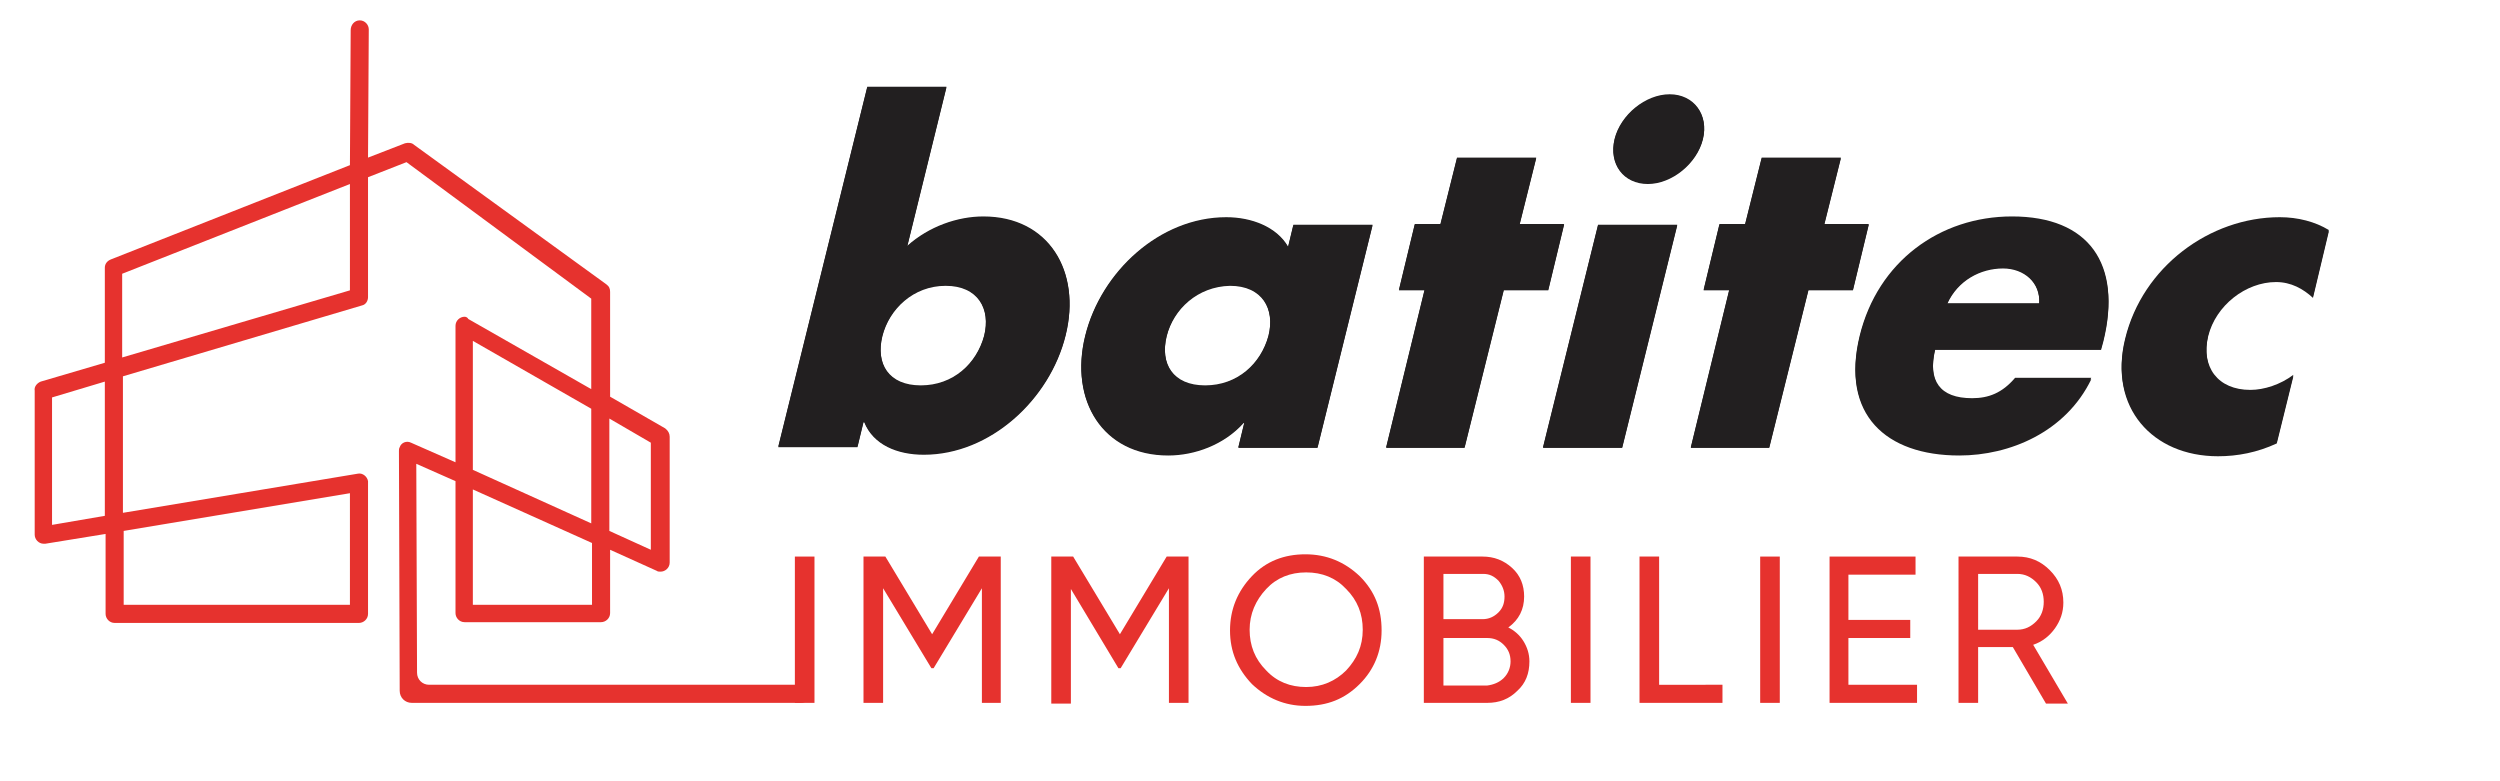 <?xml version="1.0" encoding="UTF-8"?>
<!-- Generator: Adobe Illustrator 24.2.3, SVG Export Plug-In . SVG Version: 6.00 Build 0)  -->
<svg xmlns="http://www.w3.org/2000/svg" xmlns:xlink="http://www.w3.org/1999/xlink" version="1.1" id="Calque_1" x="0px" y="0px" viewBox="0 0 331.5 103.5" style="enable-background:new 0 0 331.5 103.5;" xml:space="preserve">
<style type="text/css">
	.st0{fill:#221F20;}
	.st1{fill:#E6322E;}
	.st2{fill-rule:evenodd;clip-rule:evenodd;fill:#E6322E;}
</style>
<g>
	<g>
		<path class="st0" d="M115,11.6h10.5l-5.2,21.1c2.9-2.6,6.7-3.9,10.1-3.9c8.7,0,13,7.3,10.9,15.7c-2.1,8.5-10,15.8-18.8,15.8    c-3.5,0-6.7-1.3-7.9-4.3h-0.1l-0.8,3.3h-10.5L115,11.6z M117,44.6c-0.9,3.7,0.8,6.6,5.1,6.6c4.3,0,7.4-2.9,8.4-6.6    c0.9-3.6-0.8-6.7-5.1-6.7S117.9,41,117,44.6"></path>
		<path class="st0" d="M174.7,59.4h-10.5l0.8-3.3h-0.1c-2.6,2.9-6.5,4.3-10,4.3c-8.7,0-13.1-7.3-11-15.8c2.1-8.5,9.9-15.7,18.7-15.7    c3.4,0,6.7,1.3,8.2,3.9l0.7-2.9h10.5L174.7,59.4z M154.7,44.6c-0.9,3.7,0.8,6.6,5.1,6.6c4.3,0,7.4-2.9,8.4-6.6    c0.9-3.6-0.8-6.7-5.1-6.7C158.8,38,155.6,41,154.7,44.6"></path>
		<polygon class="st0" points="194.2,59.4 183.8,59.4 188.9,38.5 185.5,38.5 187.6,29.8 191,29.8 193.2,21 203.7,21 201.5,29.8     207.4,29.8 205.3,38.5 199.4,38.5   "></polygon>
		<path class="st0" d="M215.1,59.4h-10.5l7.3-29.5h10.5L215.1,59.4z M225.8,18.5c-0.8,3.2-4.1,5.9-7.3,5.9c-3.2,0-5.2-2.6-4.4-5.9    c0.8-3.2,4.1-5.9,7.3-5.9C224.6,12.6,226.6,15.3,225.8,18.5"></path>
		<polygon class="st0" points="234.6,59.4 224.2,59.4 229.3,38.5 225.9,38.5 228,29.8 231.4,29.8 233.6,21 244.1,21 241.9,29.8     247.8,29.8 245.7,38.5 239.8,38.5   "></polygon>
		<path class="st0" d="M278.6,46.4h-22c-1,4.3,0.6,6.6,4.9,6.6c2.2,0,4-0.7,5.7-2.7h10.1c-3.4,7-10.8,10.1-17.5,10.1    c-9.8,0-15.7-5.5-13.2-15.7c2.4-9.8,10.6-15.8,20.2-15.8c10.2,0,14.6,6.3,12.1,16.4L278.6,46.4z M270.4,40.3    c0.2-2.8-2-4.7-4.8-4.7c-3,0-6,1.6-7.4,4.7H270.4z"></path>
		<path class="st0" d="M306.7,39.5c-1.3-1.2-2.9-2.1-4.9-2.1c-4,0-8,3.1-9,7.2c-1,4.3,1.3,7.3,5.6,7.3c1.8,0,4-0.7,5.7-2l-2.2,8.9    c-2.6,1.2-5.2,1.7-7.8,1.7c-8.7,0-14.5-6.5-12.3-15.4c2.3-9.5,11.2-16.1,20.5-16.1c2.4,0,4.7,0.6,6.5,1.7L306.7,39.5z"></path>
		<path class="st0" d="M115,11.5h10.5l-5.2,21.1c2.9-2.6,6.7-3.9,10.1-3.9c8.7,0,13,7.3,10.9,15.7c-2.1,8.5-10,15.8-18.8,15.8    c-3.5,0-6.7-1.3-7.9-4.3h-0.1l-0.8,3.3h-10.5L115,11.5z M117,44.5c-0.9,3.7,0.8,6.6,5.1,6.6c4.3,0,7.4-2.9,8.4-6.6    c0.9-3.6-0.8-6.7-5.1-6.7S117.9,40.9,117,44.5"></path>
		<path class="st0" d="M174.7,59.3h-10.5L165,56h-0.1c-2.6,2.9-6.5,4.3-10,4.3c-8.7,0-13.1-7.3-11-15.8c2.1-8.5,9.9-15.7,18.7-15.7    c3.4,0,6.7,1.3,8.2,3.9l0.7-2.9h10.5L174.7,59.3z M154.7,44.5c-0.9,3.7,0.8,6.6,5.1,6.6c4.3,0,7.4-2.9,8.4-6.6    c0.9-3.6-0.8-6.7-5.1-6.7C158.8,37.8,155.6,40.9,154.7,44.5"></path>
		<polygon class="st0" points="194.2,59.3 183.8,59.3 188.9,38.4 185.5,38.4 187.6,29.7 191,29.7 193.2,20.9 203.7,20.9 201.5,29.7     207.4,29.7 205.3,38.4 199.4,38.4   "></polygon>
		<path class="st0" d="M215.1,59.3h-10.5l7.3-29.5h10.5L215.1,59.3z M225.8,18.4c-0.8,3.2-4.1,5.9-7.3,5.9c-3.2,0-5.2-2.6-4.4-5.9    c0.8-3.2,4.1-5.9,7.3-5.9C224.6,12.5,226.6,15.2,225.8,18.4"></path>
		<polygon class="st0" points="234.6,59.3 224.2,59.3 229.3,38.4 225.9,38.4 228,29.7 231.4,29.7 233.6,20.9 244.1,20.9 241.9,29.7     247.8,29.7 245.7,38.4 239.8,38.4   "></polygon>
		<path class="st0" d="M278.6,46.2h-22c-1,4.3,0.6,6.6,4.9,6.6c2.2,0,4-0.7,5.7-2.7h10.1c-3.4,7-10.8,10.1-17.5,10.1    c-9.8,0-15.7-5.5-13.2-15.7c2.4-9.8,10.6-15.8,20.2-15.8c10.2,0,14.6,6.3,12.1,16.4L278.6,46.2z M270.4,40.2    c0.2-2.8-2-4.7-4.8-4.7c-3,0-6,1.6-7.4,4.7H270.4z"></path>
		<path class="st0" d="M306.7,39.3c-1.3-1.2-2.9-2.1-4.9-2.1c-4,0-8,3.1-9,7.2c-1,4.3,1.3,7.3,5.6,7.3c1.8,0,4-0.7,5.7-2l-2.2,8.9    c-2.6,1.2-5.2,1.7-7.8,1.7c-8.7,0-14.5-6.5-12.3-15.4c2.3-9.5,11.2-16.1,20.5-16.1c2.4,0,4.7,0.6,6.5,1.7L306.7,39.3z"></path>
	</g>
	<g>
		<path class="st1" d="M108,73.8v19.4h-2.6V73.8H108z"></path>
		<path class="st1" d="M132.8,93.2h-2.6V78l-6.4,10.6h-0.3l-6.4-10.6v15.2h-2.6V73.8h2.9l6.2,10.3l6.2-10.3h2.9V93.2z"></path>
		<path class="st1" d="M157.6,93.2H155V78l-6.4,10.6h-0.3L142,78.1v15.2h-2.6V73.8h2.9l6.2,10.3l6.2-10.3h2.9V93.2z"></path>
		<path class="st1" d="M166,90.7c-1.9-2-2.9-4.3-2.9-7.1c0-2.8,1-5.2,2.9-7.2c1.9-2,4.3-2.9,7.1-2.9c2.8,0,5.2,1,7.2,2.9    c2,2,2.9,4.3,2.9,7.2c0,2.8-1,5.2-2.9,7.1c-2,2-4.3,2.9-7.2,2.9C170.4,93.6,168,92.6,166,90.7z M178.5,88.9    c1.4-1.5,2.2-3.2,2.2-5.4c0-2.1-0.7-3.9-2.2-5.4c-1.4-1.5-3.2-2.2-5.3-2.2c-2.1,0-3.9,0.7-5.3,2.2c-1.4,1.5-2.2,3.3-2.2,5.4    c0,2.1,0.7,3.9,2.2,5.4c1.4,1.5,3.2,2.2,5.3,2.2C175.3,91.1,177.1,90.3,178.5,88.9z"></path>
		<path class="st1" d="M202,85c0.5,0.8,0.8,1.7,0.8,2.7c0,1.6-0.5,2.9-1.6,3.9c-1.1,1.1-2.4,1.6-4,1.6h-8.4V73.8h7.8    c1.5,0,2.8,0.5,3.9,1.5c1.1,1,1.6,2.3,1.6,3.8c0,1.7-0.7,3.1-2.1,4.1C200.8,83.6,201.5,84.2,202,85z M191.4,76.2v5.9h5.2    c0.8,0,1.5-0.3,2.1-0.9c0.6-0.6,0.8-1.3,0.8-2.1c0-0.8-0.3-1.5-0.8-2.1c-0.6-0.6-1.2-0.9-2-0.9H191.4z M199.4,89.9    c0.6-0.6,0.9-1.4,0.9-2.2c0-0.9-0.3-1.6-0.9-2.2c-0.6-0.6-1.3-0.9-2.2-0.9h-5.8v6.3h5.8C198,90.8,198.8,90.5,199.4,89.9z"></path>
		<path class="st1" d="M210.9,73.8v19.4h-2.6V73.8H210.9z"></path>
		<path class="st1" d="M228.4,90.8v2.4h-11V73.8h2.6v17H228.4z"></path>
		<path class="st1" d="M236,73.8v19.4h-2.6V73.8H236z"></path>
		<path class="st1" d="M254.2,90.8v2.4h-11.6V73.8H254v2.4h-8.9v6h8.2v2.4h-8.2v6.2H254.2z"></path>
		<path class="st1" d="M266.9,85.8h-4.6v7.4h-2.6V73.8h7.8c1.7,0,3.1,0.6,4.3,1.8c1.2,1.2,1.8,2.6,1.8,4.3c0,1.3-0.4,2.4-1.1,3.4    s-1.7,1.8-2.9,2.2l4.6,7.8h-2.9L266.9,85.8z M262.3,83.5h5.2c1,0,1.8-0.4,2.5-1.1c0.7-0.7,1-1.6,1-2.6c0-1-0.3-1.9-1-2.6    c-0.7-0.7-1.5-1.1-2.5-1.1h-5.2V83.5z"></path>
	</g>
	<path class="st2" d="M55.3,89.2l-0.1-27.7l5.2,2.3v17.5c0,0.6,0.5,1.2,1.2,1.2h18.1v0c0.6,0,1.2-0.5,1.2-1.2l0-8.4l6.2,2.8l0,0   c0.1,0.1,0.3,0.1,0.5,0.1c0.6,0,1.2-0.5,1.2-1.2l0-16.7c0-0.4-0.2-0.8-0.6-1.1l-7.3-4.2l0-13.9c0-0.4-0.1-0.7-0.5-1L54.9,19.2   c-0.3-0.3-0.8-0.3-1.2-0.2l-4.9,1.9l0.1-17c0-0.6-0.5-1.2-1.2-1.2S46.5,3.3,46.5,4l-0.1,17.9L14.7,34.4c-0.5,0.2-0.8,0.6-0.8,1.1   v12.6l-8.5,2.5c-0.5,0.2-0.9,0.7-0.8,1.2l0,19.1c0,0.6,0.5,1.2,1.2,1.2c0.1,0,0.1,0,0.2,0l0,0l8-1.3v10.6c0,0.6,0.5,1.2,1.2,1.2   h32.4v0c0.6,0,1.2-0.5,1.2-1.2l0-17.3c0-0.1,0-0.2,0-0.3c-0.1-0.6-0.7-1.1-1.3-1L16.3,68V49.9l31.7-9.4l0,0   c0.5-0.1,0.8-0.6,0.8-1.1l0-15.9l5.1-2l24.5,18.1l0,12l-16.3-9.3C62,42.1,61.8,42,61.6,42c-0.6,0-1.2,0.5-1.2,1.2v18.1l-5.9-2.6   c-0.6-0.3-1.3,0-1.5,0.6c-0.1,0.2-0.1,0.3-0.1,0.5l0.1,31.8c0,0.9,0.7,1.6,1.6,1.6h51.6c0.7,0,1.2-0.5,1.2-1.2v0   c0-0.7-0.5-1.2-1.2-1.2H56.9C56,90.8,55.3,90.1,55.3,89.2z M86.3,58.7l0,14.2l-5.5-2.5l0-14.9L86.3,58.7z M13.9,68.4l-7,1.2l0-16.9   l7-2.1V68.4z M46.4,65.4l0,14.8h-30v-9.8L46.4,65.4z M46.4,38.5l-30.2,8.9V36.3l30.2-11.9L46.4,38.5z M62.7,45.2l15.7,9l0,15.2   l-15.7-7.1V45.2z M62.7,64.9L78.5,72l0,8.2H62.7V64.9z"></path>
</g>
</svg>
